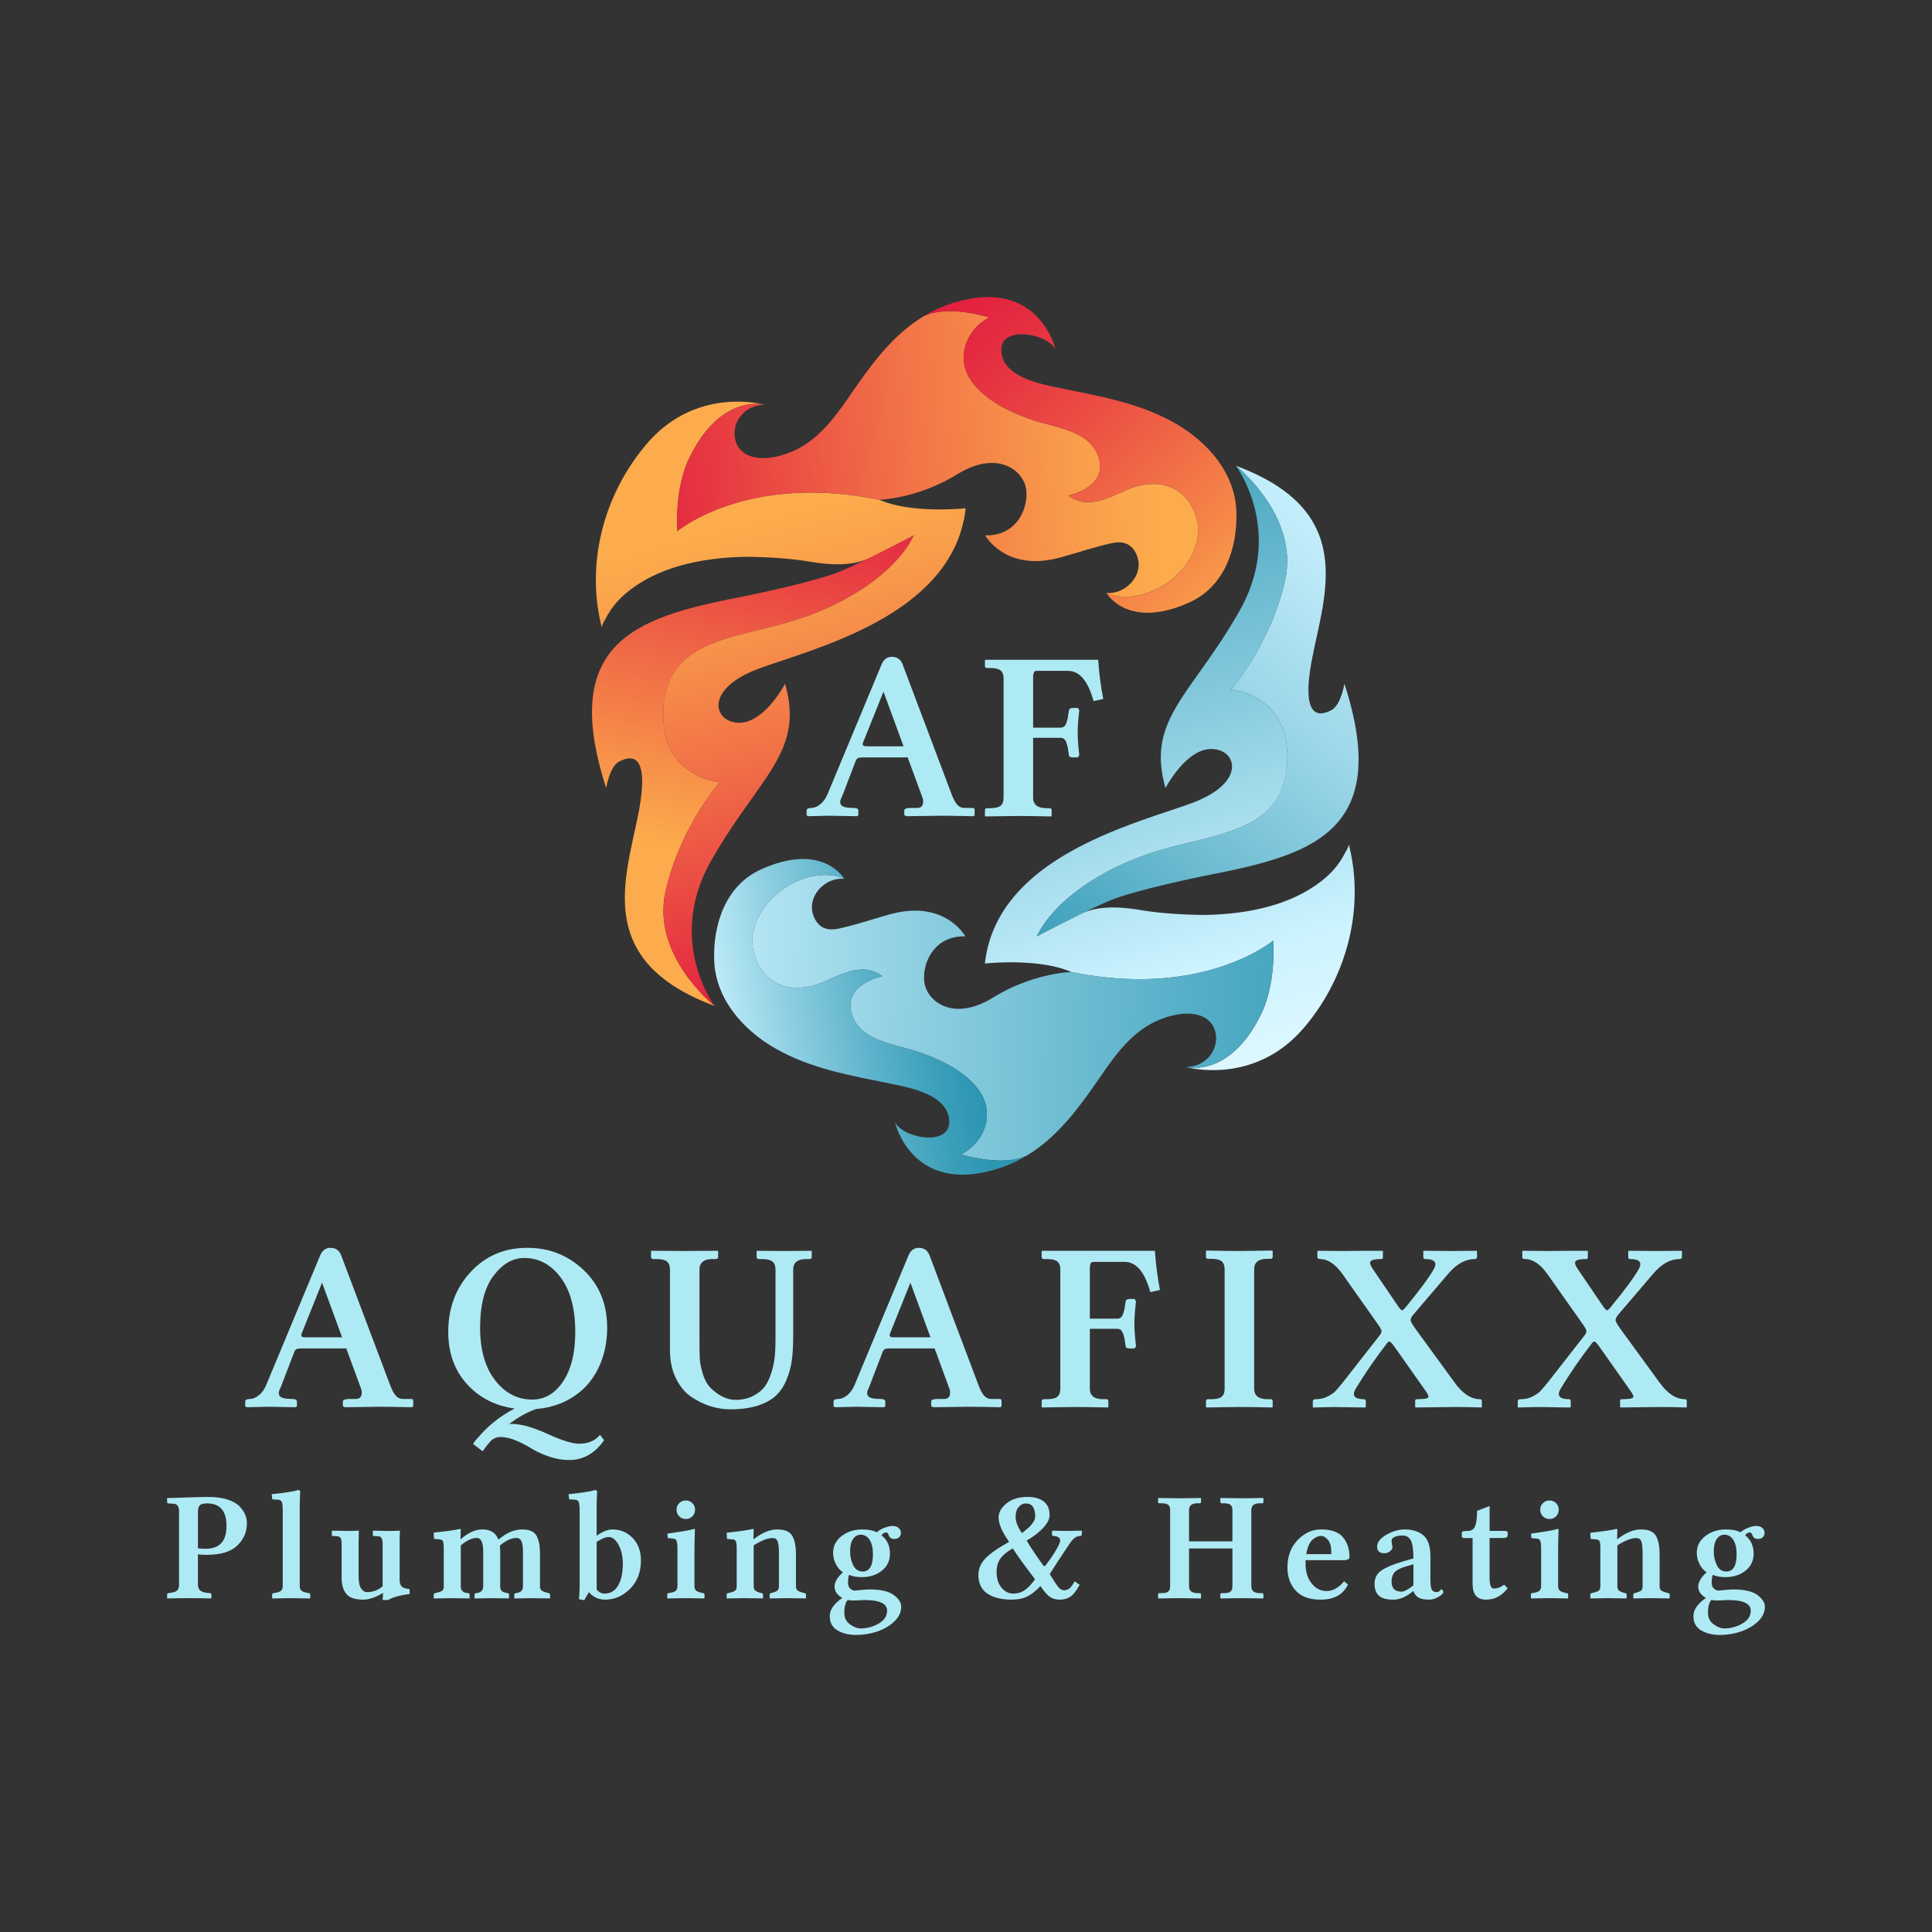 <?xml version="1.0" encoding="UTF-8"?>
<svg data-bbox="172.99 307.515 1654.01 1384.985" viewBox="0 0 2000 2000" xmlns="http://www.w3.org/2000/svg" data-type="ugc">
    <rect x="0" y="0" width="2000" height="2000" fill="#333333" stroke="none"/>
    <g>
        <linearGradient y2="486.151" x2="814.388" y1="884.181" x1="722.949" gradientUnits="userSpaceOnUse" id="55a824e7-bf39-471e-9232-d0d0c451c812">
            <stop offset="0" stop-color="#fcac4c"/>
            <stop offset="1" stop-color="#e21e3f"/>
        </linearGradient>
        <path d="M946.05 554.12c-15.72 33.44-61.37 68.55-122.8 87.86-61.45 19.31-132.55 19.31-136.5 91.43s58.38 76.23 58.38 76.23-41.26 46.52-56.18 113.23c-14.71 65.78 49.09 117.05 50.88 118.47l.02.02c-125.51-46.51-92.15-131.65-78.98-199.24 13.17-67.59-10.53-58.81-20.19-53.55-9.66 5.27-13.17 27.21-13.17 27.21-50.91-157.12 38.62-178.19 146.59-199.26 0 0 70.15-14.33 96.08-25.16 7.41-3.1 17.06-7.61 26.97-12.43 23.42-11.39 48.35-24.52 48.9-24.81z" fill="url(#55a824e7-bf39-471e-9232-d0d0c451c812)"/>
        <linearGradient y2="1007.547" x2="912.493" y1="540.937" x1="791.47" gradientUnits="userSpaceOnUse" id="26c1f197-0218-47ee-b1f6-9254a0a1732a">
            <stop offset="0" stop-color="#fcac4c"/>
            <stop offset=".156" stop-color="#f99c4b"/>
            <stop offset=".459" stop-color="#f27447"/>
            <stop offset=".875" stop-color="#e63341"/>
            <stop offset="1" stop-color="#e21e3f"/>
        </linearGradient>
        <path d="M765.33 748.2c26.35.01 47.38-40.39 47.38-40.39 20.19 71.1-26.22 95.07-76.37 182.92-46.78 81.95 2.19 148.86 3.48 150.6-1.79-1.41-65.59-52.68-50.88-118.47 14.92-66.71 56.18-113.23 56.18-113.23s-62.34-4.11-58.38-76.23 75.06-72.12 136.5-91.43c61.44-19.31 107.08-54.41 122.8-87.86-.55.29-25.48 13.42-48.91 24.82-13.92 5.66-31.45 7.06-58.97 2.48-31.6-5.27-67.39-4.99-67.39-4.99-41.47.93-86.2 9.09-119.41 35-6.4 5-12.11 10.54-16.98 17.06a80.33 80.33 0 0 0-6.67 10.54c-1.11 2.12-5.24 8.51-4.63 10.89-16.48-63.81.54-132.66 41.13-183.96 1.76-2.22 3.56-4.41 5.4-6.56C718.94 401.7 785 417.27 791.16 418.9c-4.82-1.07-46.23-8.26-76.78 53.66 0 0-15.8 27.21-13.17 77.25 0 0 71.98-60.57 208.91-32.48 34.23 14.92 89.53 8.78 89.53 8.78-12.29 112.36-160.64 145.71-215.94 166.78-55.26 21.06-44.73 55.3-18.38 55.31z" fill="url(#26c1f197-0218-47ee-b1f6-9254a0a1732a)"/>
        <linearGradient y2="501.363" x2="650.474" y1="461.022" x1="1193.732" gradientUnits="userSpaceOnUse" id="e134c954-5fcd-497e-a08d-e5507685c3ce">
            <stop offset="0" stop-color="#fcac4c"/>
            <stop offset=".156" stop-color="#f99c4b"/>
            <stop offset=".459" stop-color="#f27447"/>
            <stop offset=".875" stop-color="#e63341"/>
            <stop offset="1" stop-color="#e21e3f"/>
        </linearGradient>
        <path d="M1145.69 614.35c-.19-.3-.29-.47-.29-.47 21.81 1.5 41.56-21.6 29.83-42.41-1.81-3.21-4.33-6.08-7.56-7.85-5.01-2.74-11.13-2.56-16.71-1.35-17.86 3.84-35.35 9.88-52.95 14.75-57.06 15.8-78.12-22.82-78.12-22.82 34.23.88 45.65-30.72 42.13-49.16-3.51-18.43-29.84-39.5-71.1-14.04-41.26 25.46-80.76 26.33-80.76 26.33-136.94-28.09-208.91 32.48-208.91 32.48-2.63-50.03 13.17-77.25 13.17-77.25 30.55-61.92 71.96-54.73 76.78-53.66.11.03.2.04.27.06.04.02.08.03.11.03l.09.03c-22.82 0-35.99 21.07-29.84 38.62 5.74 16.4 24.71 18.34 39.5 15.49 36.18-6.97 56.6-32.06 76.39-60.72 20.49-29.67 41.38-60.03 71.63-80.65 2.31-1.58 4.68-3.1 7.1-4.56 25.32-12.22 67.84 1.4 67.84 1.4-23.68 11.86-34.82 40.97-20.02 63.84 13.94 21.54 41.48 34.45 64.71 42.29 23.77 8.02 60.39 11.04 68.55 39.58 8.78 30.72-31.6 38.62-31.6 38.62 20.55 15.46 42.62 1.38 62.83-6.78 23.45-9.46 49.67-7.19 64.01 16.53 30.5 50.51-37.94 110.13-87.08 91.67z" fill="url(#e134c954-5fcd-497e-a08d-e5507685c3ce)"/>
        <linearGradient y2="304.034" x2="980.042" y1="645.183" x1="1295.673" gradientUnits="userSpaceOnUse" id="5c863166-6983-43d3-8714-64c83edc1503">
            <stop offset="0" stop-color="#fcac4c"/>
            <stop offset=".233" stop-color="#f58448"/>
            <stop offset=".59" stop-color="#eb4d43"/>
            <stop offset=".856" stop-color="#e42b40"/>
            <stop offset="1" stop-color="#e21e3f"/>
        </linearGradient>
        <path d="M1231.42 623.54c-59.85 27.05-82.94-4.85-85.73-9.18 49.15 18.45 117.58-41.17 87.05-91.67-14.33-23.72-40.56-25.99-64.01-16.53-20.22 8.15-42.28 22.23-62.83 6.78 0 0 40.38-7.9 31.6-38.62-8.15-28.54-44.78-31.56-68.55-39.58-23.24-7.84-50.77-20.75-64.71-42.29-14.8-22.88-3.66-51.98 20.02-63.84 0 0-42.52-13.62-67.84-1.4 9.88-5.94 20.72-10.88 32.73-14.4 86.9-25.46 103.62 49.16 103.62 49.16-7.85-16.68-56.22-25.46-56.22 0 0 28 39.85 35.5 60.52 39.72 41.33 8.44 82.91 15.38 120.13 36.87 33.31 19.24 61.46 51.36 62.72 91.12 1.18 37.38-12 77.36-48.5 93.86z" fill="url(#5c863166-6983-43d3-8714-64c83edc1503)"/>
        <path d="M903.13 576.14a61.828 61.828 0 0 1-5.99 2.79" fill="none"/>
        <path fill="none" d="m946.06 554.11-.01.01"/>
        <path d="M956.42 327.2c-2.56 1.24-4.95 2.75-7.1 4.56" fill="none"/>
        <path d="M1145.69 614.35c-.14-.04-.27-.1-.41-.15" fill="none"/>
        <linearGradient y2="1022.131" x2="1043.144" y1="532.661" x1="1441.174" gradientUnits="userSpaceOnUse" id="aaeb40a4-a917-4f35-aa63-b43b1c62d59a">
            <stop offset="0" stop-color="#ccf3ff"/>
            <stop offset=".132" stop-color="#bfebf9"/>
            <stop offset=".378" stop-color="#9bd6e8"/>
            <stop offset=".709" stop-color="#62b5cc"/>
            <stop offset="1" stop-color="#2b95b2"/>
        </linearGradient>
        <path d="M1073.18 969.42c15.72-33.44 61.37-68.55 122.8-87.86 61.45-19.31 132.55-19.31 136.5-91.43 3.96-72.12-58.38-76.23-58.38-76.23s41.26-46.52 56.18-113.23c14.71-65.78-49.09-117.05-50.88-118.47l-.02-.02c125.51 46.51 92.15 131.65 78.98 199.24-13.17 67.59 10.53 58.81 20.19 53.55s13.17-27.21 13.17-27.21c50.91 157.12-38.62 178.19-146.59 199.26 0 0-70.15 14.33-96.08 25.16-7.41 3.1-17.06 7.61-26.97 12.43-23.42 11.39-48.35 24.52-48.9 24.81z" fill="url(#aaeb40a4-a917-4f35-aa63-b43b1c62d59a)"/>
        <linearGradient y2="427.128" x2="1065.28" y1="1168.057" x1="1296.568" gradientUnits="userSpaceOnUse" id="08cfb0df-64d1-406e-8c40-99b088eab13f">
            <stop offset=".014" stop-color="#e6faff"/>
            <stop offset=".224" stop-color="#ccf3ff"/>
            <stop offset="1" stop-color="#2b95b2"/>
        </linearGradient>
        <path d="M1253.9 775.35c-26.35-.01-47.38 40.39-47.38 40.39-20.19-71.1 26.22-95.07 76.37-182.92 46.78-81.95-2.19-148.86-3.48-150.6 1.79 1.41 65.59 52.68 50.88 118.47-14.92 66.71-56.18 113.23-56.18 113.23s62.34 4.11 58.38 76.23c-3.96 72.12-75.06 72.12-136.5 91.43-61.44 19.31-107.08 54.41-122.8 87.86.55-.29 25.48-13.42 48.91-24.82 13.92-5.66 31.45-7.06 58.97-2.48 31.6 5.27 67.39 4.99 67.39 4.99 41.47-.93 86.2-9.09 119.41-35 6.4-5 12.11-10.54 16.98-17.06a80.33 80.33 0 0 0 6.67-10.54c1.11-2.12 5.24-8.51 4.63-10.89 16.48 63.81-.54 132.66-41.13 183.96-1.76 2.22-3.56 4.41-5.4 6.56-49.33 57.69-115.39 42.12-121.55 40.49 4.82 1.07 46.23 8.26 76.78-53.66 0 0 15.8-27.21 13.17-77.25 0 0-71.98 60.57-208.91 32.48-34.23-14.92-89.53-8.78-89.53-8.78 12.29-112.36 160.64-145.71 215.94-166.78 55.26-21.07 44.73-55.31 18.38-55.31z" fill="url(#08cfb0df-64d1-406e-8c40-99b088eab13f)"/>
        <linearGradient y2="1071.792" x2="1526.196" y1="1044.898" x1="666.933" gradientUnits="userSpaceOnUse" id="6f059c14-2624-4124-887d-634a0cbeac0e">
            <stop offset="0" stop-color="#ccf3ff"/>
            <stop offset=".307" stop-color="#91d1e3"/>
            <stop offset=".629" stop-color="#5ab1c9"/>
            <stop offset=".87" stop-color="#389db8"/>
            <stop offset="1" stop-color="#2b95b2"/>
        </linearGradient>
        <path d="M873.54 909.19c.19.3.29.47.29.47-21.81-1.5-41.56 21.6-29.83 42.41 1.81 3.21 4.33 6.08 7.56 7.85 5.01 2.74 11.13 2.56 16.71 1.35 17.86-3.84 35.35-9.88 52.95-14.75 57.06-15.8 78.12 22.82 78.12 22.82-34.23-.88-45.65 30.72-42.13 49.16s29.84 39.5 71.1 14.04c41.26-25.46 80.76-26.33 80.76-26.33 136.94 28.09 208.91-32.48 208.91-32.48 2.63 50.03-13.17 77.25-13.17 77.25-30.55 61.92-71.96 54.73-76.78 53.66-.11-.03-.2-.04-.27-.06a.26.26 0 0 0-.11-.03l-.09-.03c22.82 0 35.99-21.07 29.84-38.62-5.74-16.4-24.71-18.34-39.5-15.49-36.18 6.97-56.6 32.06-76.39 60.72-20.49 29.67-41.38 60.03-71.63 80.65-2.31 1.58-4.68 3.1-7.1 4.56-25.32 12.22-67.84-1.4-67.84-1.4 23.68-11.86 34.82-40.97 20.02-63.84-13.94-21.54-41.48-34.45-64.71-42.29-23.77-8.02-60.39-11.04-68.55-39.58-8.78-30.72 31.6-38.62 31.6-38.62-20.55-15.46-42.62-1.38-62.83 6.78-23.45 9.46-49.67 7.19-64.01-16.53-30.5-50.51 37.93-110.13 87.08-91.67z" fill="url(#6f059c14-2624-4124-887d-634a0cbeac0e)"/>
        <linearGradient y2="1038.404" x2="1001.869" y1="1082.779" x1="730.24" gradientUnits="userSpaceOnUse" id="574c120e-53cc-4a26-87c2-f7ef8f5a2d89">
            <stop offset="0" stop-color="#ccf3ff"/>
            <stop offset=".307" stop-color="#91d1e3"/>
            <stop offset=".629" stop-color="#5ab1c9"/>
            <stop offset=".87" stop-color="#389db8"/>
            <stop offset="1" stop-color="#2b95b2"/>
        </linearGradient>
        <path d="M787.81 900c59.85-27.05 82.94 4.85 85.73 9.18-49.15-18.45-117.58 41.17-87.05 91.67 14.33 23.72 40.56 25.99 64.01 16.53 20.22-8.15 42.28-22.23 62.83-6.78 0 0-40.38 7.9-31.6 38.62 8.15 28.54 44.78 31.56 68.55 39.58 23.24 7.84 50.77 20.75 64.71 42.29 14.8 22.88 3.66 51.98-20.02 63.84 0 0 42.52 13.62 67.84 1.4-9.88 5.94-20.72 10.88-32.73 14.4-86.9 25.46-103.62-49.16-103.62-49.16 7.85 16.68 56.22 25.46 56.22 0 0-28.01-39.85-35.5-60.52-39.72-41.33-8.44-82.91-15.38-120.13-36.87-33.31-19.24-61.46-51.36-62.72-91.12-1.18-37.38 11.99-77.36 48.5-93.86z" fill="url(#574c120e-53cc-4a26-87c2-f7ef8f5a2d89)"/>
        <path d="M1116.1 947.4c1.93-1.02 3.92-1.96 5.99-2.79" fill="none"/>
        <path fill="none" d="m1073.17 969.43.01-.01"/>
        <path d="M1062.81 1196.34c2.56-1.24 4.95-2.75 7.1-4.56" fill="none"/>
        <path d="M873.54 909.19c.14.04.27.1.41.15" fill="none"/>
        <path d="M868.45 903.94c.14.04.27.1.41.15" fill="none"/>
        <path d="M290.38 1436.65c-2.04 3.68-2.3 6.53-.79 8.53 1.51 2.01 5.68 3.01 12.53 3.01 3.5 0 5.26.86 5.26 2.57v5.01l-1.22.98c-15.32-.32-24.98-.49-28.97-.49l-21.39.49-1.96-.73v-5.26c0-1.63 1.67-2.48 5.01-2.57 2.85 0 5.87-1.25 9.04-3.75 3.18-2.5 5.74-6.08 7.7-10.74l55.86-134.13c2.2-5.13 5.7-7.74 10.51-7.82 5.54 0 9.29 2.61 11.24 7.82l50.6 134.13c1.87 4.99 3.81 8.66 5.81 10.99 2 2.33 4.46 3.5 7.39 3.5h7.09c1.87 0 2.95.14 3.24.43.28.29.43 1 .43 2.14v5.01l-1.22.98c-16.05-.32-27.22-.49-33.49-.49l-36.06.49-2.08-1.22v-4.77c0-1.63 2.2-2.48 6.6-2.57h6.72c4.16 0 6.23-2.17 6.23-6.51 0-1.88-.16-3.07-.49-3.56l-15.52-42.24h-46.08c-2.69 0-4.48.23-5.38.68-.9.45-1.67 1.41-2.32 2.89l-14.29 37.2zm26.27-52.26h37.52l-20.78-56.59-21.51 53.66c0 1.14.24 1.92.73 2.32.5.41 1.84.61 4.04.61z" fill="#aeeaf4"/>
        <path d="M494.16 1489.02c10.59-12.79 23.47-23.09 38.63-30.9-20.19-2.77-36.69-11.25-49.52-25.45-12.83-14.2-19.24-32.16-19.24-53.89 0-24.73 7.74-45.41 23.21-62.06 15.48-16.65 34.97-24.97 58.49-24.97 22.88 0 42.4 7.69 58.56 23.08 16.16 15.38 24.24 35.2 24.24 59.44 0 11.64-1.71 22.44-5.13 32.4-3.42 9.97-8.29 18.61-14.6 25.94-6.31 7.32-14.07 13.26-23.27 17.82-9.2 4.56-19.38 7.28-30.53 8.18-9.03 3.17-18.35 8.34-27.95 15.5.73-.08 1.55-.12 2.44-.12 9.68 0 22.03 3.42 37.05 10.27 15.01 6.84 25.94 10.27 32.78 10.27 9.53 0 16.78-3.06 21.76-9.17l4.28 5.5c-9.53 13.69-21.55 20.53-36.05 20.53-7.33 0-14.53-1.26-21.61-3.79-7.08-2.53-12.96-5.26-17.64-8.19-4.68-2.93-9.93-5.64-15.75-8.13-5.82-2.49-11.33-3.73-16.54-3.73-2.85 0-5.9 1.14-9.16 3.42-3.26 3.67-6.27 7.46-9.03 11.37l-9.83-7.58c.57-.98 1.22-1.96 1.96-2.93.73-.98 1.55-1.92 2.45-2.81zm48.63-186.76c-11.96 0-22.58 6.12-31.86 18.37-9.28 12.25-13.92 30.21-13.92 53.88 0 22.86 5.17 40.97 15.5 54.31 10.34 13.35 23.15 20.02 38.45 20.02 13.02 0 23.7-6.31 32.04-18.92 8.34-12.61 12.51-29.58 12.51-50.89 0-24.33-5.05-43.21-15.14-56.63-10.07-13.43-22.6-20.14-37.58-20.14z" fill="#aeeaf4"/>
        <path d="M802.78 1314.37c0-4-1.08-6.83-3.24-8.5s-5.68-2.51-10.57-2.51h-3.42c-1.47 0-2.24-.71-2.32-2.14v-6.16l.46-.25c12.23.17 21.6.25 28.13.25l28-.25.49.25v6.16c0 1.34-.65 2.06-1.96 2.14h-3.54c-9.21 0-13.77 3.67-13.69 11.01v68.62c0 9.66-.47 18.02-1.41 25.07-.94 7.06-2.84 13.96-5.69 20.69-2.85 6.74-6.61 12.21-11.26 16.43-4.65 4.22-10.91 7.57-18.78 10.04-7.87 2.47-17.23 3.71-28.08 3.71-6.66 0-13.36-1.04-20.11-3.1-6.74-2.07-13.4-5.29-19.98-9.67s-11.94-10.8-16.08-19.27c-4.14-8.47-6.21-18.26-6.21-29.36v-83.18c0-4-1.05-6.83-3.16-8.5-2.1-1.67-5.63-2.51-10.58-2.51h-3.47c-1.49 0-2.27-.71-2.35-2.14v-6.16l.49-.25c16.22.17 27.67.25 34.36.25l33.75-.25.83.25v6.16c0 1.34-.7 2.06-2.1 2.14h-3.47c-9.16 0-13.74 3.67-13.74 11.01v74.86c0 7.5.12 13.39.37 17.68.24 4.28 1.29 9.42 3.12 15.41 1.84 5.99 4.51 10.83 8.02 14.5 8.49 8.15 17.02 12.27 25.58 12.35 7.02 0 13.16-1.34 18.42-4.04 5.26-2.69 9.32-5.99 12.18-9.91 2.86-3.91 5.16-8.81 6.92-14.68 1.75-5.87 2.88-11.36 3.37-16.45.49-5.1.74-10.7.74-16.82v-72.88z" fill="#aeeaf4"/>
        <path d="M899.43 1436.65c-2.04 3.68-2.3 6.53-.79 8.53 1.51 2.01 5.68 3.01 12.53 3.01 3.5 0 5.26.86 5.26 2.57v5.01l-1.22.98c-15.32-.32-24.98-.49-28.97-.49l-21.39.49-1.96-.73v-5.26c0-1.63 1.67-2.48 5.01-2.57 2.85 0 5.87-1.25 9.04-3.75 3.18-2.5 5.74-6.08 7.7-10.74l55.86-134.13c2.2-5.13 5.7-7.74 10.51-7.82 5.54 0 9.29 2.61 11.24 7.82l50.6 134.13c1.87 4.99 3.81 8.66 5.81 10.99 2 2.33 4.46 3.5 7.39 3.5h7.09c1.87 0 2.95.14 3.24.43.28.29.43 1 .43 2.14v5.01l-1.22.98c-16.05-.32-27.22-.49-33.49-.49l-36.06.49-2.08-1.22v-4.77c0-1.63 2.2-2.48 6.6-2.57h6.72c4.16 0 6.23-2.17 6.23-6.51 0-1.88-.16-3.07-.49-3.56l-15.52-42.24h-46.08c-2.69 0-4.48.23-5.38.68-.9.45-1.67 1.41-2.32 2.89l-14.29 37.2zm26.28-52.26h37.52l-20.78-56.59-21.51 53.66c0 1.14.24 1.92.73 2.32.49.41 1.84.61 4.04.61z" fill="#aeeaf4"/>
        <path d="M1128.19 1437.44c0 7.33 4.56 11 13.69 11h3.54c1.3 0 1.96.77 1.96 2.32v5.74l-.49.49c-16.7-.33-28.03-.49-33.98-.49l-34.1.49-.49-.49v-5.74c0-1.47.69-2.24 2.08-2.32h3.42c4.97 0 8.51-.81 10.63-2.44 2.12-1.63 3.18-4.47 3.18-8.54v-123.12c0-3.98-1.04-6.81-3.12-8.48-2.08-1.67-5.64-2.5-10.69-2.5h-3.42c-1.3 0-2-.71-2.08-2.14v-5.91l.73-.5h116.48c.98 14.18 2.73 27.7 5.26 40.58l-10.02 2.2c-5.7-20.86-14.54-31.29-26.52-31.29h-32.63c-2.36 0-3.5 2.44-3.42 7.33v51.46h28.23c1.47 0 2.71-.37 3.73-1.1 1.02-.73 1.87-2.14 2.57-4.22.69-2.08 1.16-3.83 1.41-5.26.24-1.42.61-3.81 1.1-7.15 0-.65.37-1.26 1.1-1.83.73-.57 1.71-.86 2.93-.86h5.26l1.47 2.44c-1.14 9.37-1.71 17.11-1.71 23.22 0 5.7.57 13.49 1.71 23.34l-1.47 2.2h-5.26c-2.69 0-4.03-.81-4.03-2.44-.49-3.34-.86-5.76-1.1-7.27-.24-1.51-.71-3.26-1.41-5.26-.69-2-1.53-3.38-2.51-4.16-.98-.77-2.24-1.16-3.79-1.16h-28.23v61.86z" fill="#aeeaf4"/>
        <path d="M871.56 824.83c-2.04 3.68-2.3 6.53-.79 8.53 1.51 2.01 5.68 3.01 12.53 3.01 3.5 0 5.26.86 5.26 2.57v5.01l-1.22.98c-15.32-.32-24.98-.49-28.97-.49l-21.39.49-1.96-.73v-5.26c0-1.63 1.67-2.49 5.01-2.57 2.85 0 5.87-1.25 9.04-3.75 3.18-2.5 5.74-6.08 7.7-10.74l55.86-134.13c2.2-5.13 5.7-7.74 10.51-7.82 5.54 0 9.29 2.61 11.24 7.82l50.6 134.13c1.87 4.99 3.81 8.66 5.81 10.99 2 2.33 4.46 3.5 7.39 3.5h7.09c1.87 0 2.95.14 3.24.43.28.29.43 1 .43 2.14v5.01l-1.22.98c-16.05-.32-27.22-.49-33.49-.49l-36.06.49-2.08-1.22v-4.77c0-1.63 2.2-2.49 6.6-2.57h6.72c4.16 0 6.23-2.17 6.23-6.51 0-1.88-.16-3.07-.49-3.56l-15.52-42.24h-46.08c-2.69 0-4.48.23-5.38.68-.9.45-1.67 1.41-2.32 2.89l-14.29 37.2zm26.28-52.26h37.52l-20.78-56.59-21.51 53.66c0 1.14.24 1.92.73 2.32.5.41 1.84.61 4.04.61z" fill="#aeeaf4"/>
        <path d="M1069.47 825.62c0 7.33 4.56 11 13.69 11h3.54c1.3 0 1.96.77 1.96 2.32v5.74l-.49.49c-16.7-.33-28.03-.49-33.98-.49l-34.1.49-.49-.49v-5.74c0-1.47.69-2.24 2.08-2.32h3.42c4.97 0 8.51-.81 10.63-2.44 2.12-1.63 3.18-4.47 3.18-8.54V702.52c0-3.98-1.04-6.81-3.12-8.48-2.08-1.67-5.64-2.5-10.69-2.5h-3.42c-1.3 0-2-.71-2.08-2.14v-5.91l.73-.5h116.48c.98 14.18 2.73 27.7 5.26 40.58l-10.02 2.2c-5.7-20.86-14.54-31.29-26.52-31.29h-32.63c-2.36 0-3.5 2.44-3.42 7.33v51.46h28.23c1.47 0 2.71-.37 3.73-1.1 1.02-.73 1.87-2.14 2.57-4.22.69-2.08 1.16-3.83 1.41-5.26.24-1.42.61-3.81 1.1-7.15 0-.65.37-1.26 1.1-1.83.73-.57 1.71-.86 2.93-.86h5.26l1.47 2.44c-1.14 9.37-1.71 17.11-1.71 23.22 0 5.7.57 13.49 1.71 23.34l-1.47 2.2h-5.26c-2.69 0-4.03-.81-4.03-2.44-.49-3.34-.86-5.76-1.1-7.27-.24-1.51-.71-3.26-1.41-5.26-.69-2-1.53-3.38-2.51-4.16-.98-.77-2.24-1.16-3.79-1.16h-28.23v61.86z" fill="#aeeaf4"/>
        <path d="M1298.29 1437.44c0 7.33 4.56 11 13.69 11h3.54c1.3 0 1.96.77 1.96 2.32v5.74l-.49.49c-16.7-.33-28.03-.49-33.98-.49l-34.1.49-.49-.49v-5.74c0-1.47.65-2.24 1.96-2.32h3.54c4.97 0 8.51-.81 10.63-2.44 2.12-1.63 3.18-4.48 3.18-8.56v-123.32c0-3.99-1.04-6.82-3.12-8.49s-5.64-2.51-10.69-2.51h-3.54c-1.3 0-1.96-.69-1.96-2.08v-5.99l.49-.49c16.21.33 27.58.49 34.1.49l33.98-.49.49.49v5.99c0 1.3-.65 2-1.96 2.08h-3.54c-9.21 0-13.77 3.67-13.69 11v123.32z" fill="#aeeaf4"/>
        <path d="M1363.77 1301.47v-6.42l1.22-.25c2.52 0 7.21.04 14.06.13 6.84.08 10.59.13 11.24.13.16 0 3.1-.04 8.8-.13 5.7-.08 11.79-.13 18.27-.13h13.26c.49.17.81.25.98.25v6.42c0 1.17-.41 1.8-1.22 1.89-6.36 0-10.17.73-11.43 2.2-1.26 1.46-.55 4.15 2.14 8.05l26.77 39.41c1.63 2.2 2.79 3.34 3.48 3.42.69.08 1.89-.89 3.61-2.93 14.99-18.3 24.81-31.6 29.45-39.9 3.67-6.83.61-10.25-9.17-10.25-1.14 0-1.75-.63-1.83-1.89v-6.42l.49-.25c2.04 0 7.4.04 16.07.13 8.68.08 13.34.13 13.99.13.16 0 3.83-.04 11-.13 7.17-.08 11.69-.13 13.57-.13l.49.25v6.42c0 1.17-.77 1.8-2.32 1.89-9.7 0-18.86 5.08-27.5 15.25l-36.06 42.22c-2.2 2.69-3.12 4.84-2.75 6.47.37 1.63 2.71 5.37 7.03 11.23l38.25 52.47c8.31 11.63 17.15 17.45 26.52 17.45 1.14 0 1.75.69 1.83 2.08v5.99l-.24.49c-9.37-.33-18.21-.49-26.52-.49l-41.56.49-.73-.49v-6.23c0-1.14.49-1.75 1.47-1.83 7.33 0 11.37-.61 12.1-1.83.73-1.22-.57-4.03-3.91-8.42l-30.43-43.19c-2.69-3.82-4.54-5.9-5.56-6.22-1.02-.32-2.34.77-3.97 3.29-10.84 13.99-21.19 29.04-31.04 45.15-4.48 7.48-1.59 11.23 8.68 11.23.98 0 1.51.69 1.59 2.08v5.99l-.73.49c-19.56-.33-30.52-.49-32.88-.49l-21.02.49-.24-.49v-6.23c0-1.14.94-1.75 2.81-1.83 4.64 0 8.84-.95 12.59-2.87 3.75-1.91 6.5-3.82 8.25-5.73 1.75-1.91 4.38-5.02 7.88-9.34l36.54-46.73c2.2-2.52 3.22-4.49 3.06-5.92-.16-1.42-1.51-3.88-4.03-7.38l-36.06-51.13c-7.5-10.66-15.32-15.98-23.47-15.98-1.88-.12-2.82-.75-2.82-1.93z" fill="#aeeaf4"/>
        <path d="M1575.91 1301.47v-6.42l1.22-.25c2.52 0 7.21.04 14.06.13 6.84.08 10.59.13 11.24.13.16 0 3.1-.04 8.8-.13 5.7-.08 11.79-.13 18.27-.13h13.26c.49.17.81.25.98.25v6.42c0 1.17-.41 1.8-1.22 1.89-6.36 0-10.17.73-11.43 2.2-1.26 1.46-.55 4.15 2.14 8.05l26.77 39.41c1.63 2.2 2.79 3.34 3.48 3.42.69.08 1.89-.89 3.61-2.93 14.99-18.3 24.81-31.6 29.45-39.9 3.67-6.83.61-10.25-9.17-10.25-1.14 0-1.75-.63-1.83-1.89v-6.42l.49-.25c2.04 0 7.4.04 16.07.13 8.68.08 13.34.13 13.99.13.16 0 3.83-.04 11-.13 7.17-.08 11.69-.13 13.57-.13l.49.25v6.42c0 1.17-.77 1.8-2.32 1.89-9.7 0-18.86 5.08-27.5 15.25l-36.06 42.22c-2.2 2.69-3.12 4.84-2.75 6.47.37 1.63 2.71 5.37 7.03 11.23l38.25 52.47c8.31 11.63 17.15 17.45 26.52 17.45 1.14 0 1.75.69 1.83 2.08v5.99l-.24.49c-9.37-.33-18.21-.49-26.52-.49l-41.56.49-.73-.49v-6.23c0-1.14.49-1.75 1.47-1.83 7.33 0 11.37-.61 12.1-1.83.73-1.22-.57-4.03-3.91-8.42l-30.43-43.19c-2.69-3.82-4.54-5.9-5.56-6.22-1.02-.32-2.34.77-3.97 3.29-10.84 13.99-21.19 29.04-31.04 45.15-4.48 7.48-1.59 11.23 8.68 11.23.98 0 1.51.69 1.59 2.08v5.99l-.73.49c-19.56-.33-30.52-.49-32.88-.49l-21.02.49-.24-.49v-6.23c0-1.14.94-1.75 2.81-1.83 4.64 0 8.84-.95 12.59-2.87 3.75-1.91 6.5-3.82 8.25-5.73 1.75-1.91 4.38-5.02 7.88-9.34l36.54-46.73c2.2-2.52 3.22-4.49 3.06-5.92-.16-1.42-1.51-3.88-4.03-7.38l-36.06-51.13c-7.5-10.66-15.32-15.98-23.47-15.98-1.88-.12-2.82-.75-2.82-1.93z" fill="#aeeaf4"/>
        <path d="M185.36 1640.16v-75.37c0-5.21-1.83-7.91-5.48-8.12l-5.09-.31c-1.2 0-1.8-.46-1.8-1.37v-3.94l.31-.32c2.87 0 9.52-.18 19.95-.55 10.43-.36 17.94-.55 22.53-.55 7.7 0 14.32.9 19.87 2.71 5.55 1.81 9.69 4.19 12.43 7.14 2.73 2.96 4.67 5.85 5.81 8.67 1.14 2.83 1.71 5.76 1.71 8.79 0 8.91-3.32 16.57-9.95 22.99-6.63 6.42-17.3 9.63-31.99 9.63-3.65 0-6.57-.18-8.76-.55v31.1c0 2.88.77 4.99 2.31 6.32 1.54 1.34 3.95 2.16 7.24 2.47l3.05.31c.83.1 1.28.6 1.33 1.49v3.68l-.31.31c-7.93-.21-15.73-.31-23.39-.31-6.62 0-13.9.1-21.83.31l-.31-.31v-3.68c0-.83.42-1.33 1.25-1.49l2.27-.31c3.29-.42 5.58-1.24 6.89-2.46 1.31-1.22 1.96-3.31 1.96-6.28zm19.56-75.08v37.74c2.24.31 4.9.47 7.98.47 14.4 0 21.59-7.88 21.59-23.63 0-15.54-6.68-23.32-20.03-23.32-3.96 0-6.55.69-7.75 2.07-1.19 1.38-1.79 3.61-1.79 6.67z" fill="#aeeaf4"/>
        <path d="M292.69 1564.24c0-4.9-.35-8.08-1.06-9.54-.7-1.46-1.97-2.19-3.79-2.19l-5.09-.31c-.63 0-.97-.26-1.02-.79l-.47-4.68c3.96-.31 8.98-.9 15.06-1.76s10.03-1.68 11.85-2.46c1.72 0 2.58.55 2.58 1.64-.31 4.28-.47 9.89-.47 16.82v81.06c0 2.14.61 3.69 1.84 4.66 1.23.97 3.22 1.71 5.99 2.23l1.8.31c.83.1 1.25.6 1.25 1.49v3.68l-.31.31c-8.97-.21-15.54-.31-19.72-.31l-19.09.31-.31-.31v-3.68c0-.83.44-1.33 1.33-1.49l1.88-.31c2.66-.42 4.62-1.13 5.87-2.15s1.88-2.59 1.88-4.73v-77.8z" fill="#aeeaf4"/>
        <path d="M413.72 1635.92c0 2.76.72 4.9 2.15 6.42 1.43 1.51 4.13 2.37 8.1 2.58l.16 5.16c-9.91 1.27-17.42 3.36-22.53 6.26h-5.48l.47-7.43c-7.56 4.69-14.45 7.04-20.66 7.04-8.45 0-14.28-2.02-17.49-6.06-3.21-4.04-4.81-9.38-4.81-16v-35.91c0-2.55-.31-4.45-.94-5.67-.63-1.23-1.85-1.89-3.68-1.99l-5.01-.31-.47-.31v-4.85l.78-.31c8.45.21 14.4.31 17.84.31l9.31-.31c-.11 4.81-.18 9.21-.23 13.18v34.04c0 6.01.89 10.25 2.66 12.71 1.77 2.46 3.78 3.69 6.02 3.69 6.21 0 11.61-2.03 16.2-6.1v-44.05c0-5.11-1.49-7.67-4.46-7.67l-5.01-.31-.63-.31v-4.85l.63-.31c8.97.21 14.89.31 17.76.31l9.62-.31c-.21 4.49-.31 8.87-.31 13.15v38.21z" fill="#aeeaf4"/>
        <path d="M476.69 1593.36h.31c7.56-6.73 15.05-10.09 22.46-10.09 8.34 0 13.85 3.52 16.51 10.56 8.14-7.04 16.35-10.56 24.65-10.56 4.05 0 7.35.64 9.89 1.92 2.55 1.28 4.4 3.25 5.57 5.91s1.95 5.33 2.34 8.02c.39 2.69.58 6.12.58 10.29v32.78c0 2.03.59 3.48 1.77 4.34 1.18.86 3.22 1.66 6.11 2.39l1.26.31c.84.21 1.29.7 1.34 1.49v3.68l-.31.31c-8.66-.21-15.07-.31-19.25-.31l-17.14.31-.39-.31v-3.68c0-.83.42-1.33 1.26-1.49 5.16-.42 7.73-2.76 7.73-7.04v-36.38c0-9.18-2.14-13.77-6.42-13.77-5.43 0-11.24 2.64-17.45 7.9.21 2.76.31 5.84.31 9.23v33.02c0 2.56.69 4.29 2.07 5.2 1.38.91 3.33 1.53 5.83 1.84.83 0 1.25.5 1.25 1.49v3.68l-.31.31c-7.67-.21-13.61-.31-17.84-.31l-17.29.31-.31-.31v-3.68c0-.78.5-1.28 1.49-1.49 5.01-.42 7.51-2.76 7.51-7.04v-35.99c0-9.39-2.19-14.11-6.57-14.16-4.9 0-10.46 2.58-16.67 7.75v42.56c0 1.72.43 3.12 1.29 4.19.86 1.07 1.75 1.73 2.66 1.99.91.26 2.15.5 3.72.7.94.21 1.43.7 1.49 1.49v3.68l-.31.31c-7.67-.21-13.67-.31-18-.31l-18.54.31-.31-.31v-3.68c0-.73.42-1.22 1.25-1.49l1.41-.31c2.87-.63 4.88-1.34 6.02-2.15 1.15-.81 1.72-2.28 1.72-4.42v-39.36c0-3.76-.27-6.22-.82-7.39-.55-1.17-1.45-1.81-2.7-1.92l-6.57-.63-.31-6.49c13.04-1.36 22.01-2.61 26.92-3.76.73 0 1.1.16 1.1.47l-.31 10.09z" fill="#aeeaf4"/>
        <path d="M600.06 1564.24c0-4.9-.35-8.08-1.06-9.54-.7-1.46-1.97-2.19-3.79-2.19l-5.09-.31c-.63 0-.97-.26-1.02-.79l-.47-4.68c3.96-.31 8.98-.9 15.06-1.76s10.03-1.68 11.85-2.46c1.72 0 2.58.55 2.58 1.64-.31 4.25-.47 9.83-.47 16.73v28.86c6.21-4.31 11.66-6.47 16.35-6.47 8.25 0 15.22 2.95 20.93 8.86 5.71 5.9 8.56 13.64 8.56 23.21 0 12.18-3.77 21.99-11.31 29.44-7.54 7.45-16.13 11.17-25.78 11.17-6.62 0-12.23-2.59-16.82-7.76l-4.77 8.31-5.48-1.02c.42-3.44.65-7.77.7-12.98v-78.26zm17.6 81.35c2.35 2.68 5.01 4.05 7.98 4.11 6.21 0 10.94-2.78 14.2-8.33 3.26-5.56 4.89-12.99 4.89-22.31 0-7.9-1.47-14.53-4.42-19.9-2.95-5.37-6.38-8.06-10.29-8.06-3.08 0-7.2 1.69-12.36 5.06v49.43z" fill="#aeeaf4"/>
        <path d="M718.89 1602.87v39.15c0 2.14.61 3.69 1.84 4.66 1.22.97 3.12 1.71 5.67 2.23l1.64.31c.83.21 1.25.7 1.25 1.49v3.68l-.31.31c-8.66-.21-15.08-.31-19.25-.31l-18.7.31-.31-.31v-3.68c0-.83.36-1.33 1.1-1.49l1.96-.31c2.66-.42 4.58-1.14 5.75-2.16 1.17-1.02 1.76-2.6 1.76-4.75v-39.15c0-3.77-.3-6.34-.9-7.73-.6-1.39-1.47-2.13-2.62-2.24l-6.57-.71-.31-4.62c14.29-1.93 23.42-3.52 27.38-4.77.73 0 1.1.16 1.1.47-.05.88-.09 2.02-.12 3.42s-.09 3.85-.2 7.34c-.11 3.51-.16 6.46-.16 8.86zm-15.76-33.18c-1.85-1.85-2.78-4.12-2.78-6.81 0-2.69.93-4.95 2.78-6.81 1.85-1.85 4.12-2.78 6.81-2.78 2.69 0 4.96.93 6.81 2.78 1.85 1.85 2.78 4.12 2.78 6.81 0 2.69-.93 4.96-2.78 6.81-1.85 1.85-4.12 2.78-6.81 2.78-2.69 0-4.96-.93-6.81-2.78z" fill="#aeeaf4"/>
        <path d="M780.22 1593.36c8.76-6.73 16.82-10.09 24.18-10.09 7.93 0 13.17 2.19 15.73 6.57 2.55 4.38 3.83 10.77 3.83 19.17v33.17c0 2.03.59 3.48 1.76 4.34 1.17.86 3.19 1.66 6.06 2.39l1.33.31c.83.21 1.25.7 1.25 1.49v3.68l-.31.31c-8.56-.21-14.92-.31-19.09-.31l-17.92.31-.31-.31v-3.68c0-.73.42-1.22 1.25-1.49l.7-.16c2.76-.73 4.73-1.53 5.91-2.39 1.17-.86 1.76-2.36 1.76-4.5v-34.27c0-5.79-.43-9.86-1.29-12.21-.86-2.35-2.67-3.52-5.44-3.52-4.9 0-11.37 2.53-19.4 7.59v42.41c0 2.03.61 3.53 1.84 4.5 1.22.97 3.17 1.76 5.83 2.39l.63.16c.83.21 1.28.7 1.33 1.49v3.68l-.31.31c-8.14-.21-14.29-.31-18.47-.31l-18.54.31-.31-.31v-3.68c0-.73.42-1.22 1.25-1.49l1.41-.31c2.87-.63 4.88-1.37 6.02-2.23 1.15-.86 1.72-2.36 1.72-4.5v-39.2c0-3.76-.27-6.22-.82-7.39-.55-1.17-1.45-1.81-2.7-1.92l-6.57-.63-.31-6.34c13.04-1.41 22.01-2.71 26.92-3.91.73 0 1.1.16 1.1.47l-.31 10.09h.29z" fill="#aeeaf4"/>
        <path d="M925.55 1593.12c-2.98 0-4.94-1.6-5.88-4.81-.65-1.33-1.47-1.97-2.48-1.92-1.64 0-3.21.97-4.69 2.9 5.9 4.69 8.83 11.01 8.78 18.98 0 7.45-2.83 13.37-8.49 17.77s-12.47 6.6-20.42 6.6c-5.53 0-9.99-.79-13.38-2.36-.7 1.68-1.08 4.3-1.14 7.87 0 2.88.76 5.01 2.29 6.37 1.53 1.36 3.18 2.05 4.97 2.05.1 0 2.03-.2 5.77-.59 3.74-.39 6.84-.59 9.28-.59 11.61 0 19.97 1.93 25.09 5.79 5.12 3.86 7.68 7.88 7.68 12.05 0 5.68-2.37 10.78-7.11 15.3-4.74 4.51-10.62 7.97-17.63 10.37-7.02 2.4-14.32 3.6-21.91 3.6-7.6 0-14.06-1.59-19.37-4.77-5.31-3.18-7.97-8.09-7.97-14.71 0-6.62 4.33-12.88 12.99-18.78-5.3-3.08-7.96-6.98-7.99-11.71-.03-4.72 2.85-9.67 8.64-14.84-3.03-2.04-5.48-4.91-7.34-8.61-1.87-3.71-2.8-7.54-2.8-11.51 0-7.13 2.96-12.97 8.9-17.5 5.93-4.53 12.99-6.8 21.19-6.8 6.43 0 11.44.99 15.05 2.98 2.27-1.99 5.01-3.58 8.21-4.78 3.2-1.2 5.94-1.8 8.21-1.8 2.75 0 4.87.72 6.37 2.15s2.25 3.07 2.25 4.89c0 1.93-.62 3.48-1.87 4.66-1.24 1.17-2.97 1.75-5.2 1.75zm-42.47 63.69c-2.49 0-4.28-.21-5.39-.63-2.44 2.45-3.65 6.99-3.65 13.61 0 5.01 1.98 8.92 5.93 11.74 3.95 2.82 7.54 4.22 10.76 4.22 6.78 0 13.07-1.68 18.87-5.05 5.8-3.36 8.71-7.81 8.71-13.34 0-7.36-7.87-11.03-23.6-11.03-.52 0-2.16.1-4.91.31-1.62.12-3.86.17-6.72.17zm20.59-48c0-6.22-1.14-11.12-3.43-14.7s-5.36-5.37-9.2-5.37c-3.28 0-5.93 1.48-7.96 4.43-2.03 2.95-3.04 7.28-3.04 12.97 0 5.12 1.06 9.85 3.2 14.19 2.13 4.34 5.43 6.51 9.9 6.51 7.02-.05 10.53-6.06 10.53-18.03z" fill="#aeeaf4"/>
        <path d="M1096.82 1597.5c1.93-4.59-.21-7.09-6.42-7.51-.83 0-1.28-.39-1.33-1.17v-3.83l.63-.47c6.73.21 12.23.31 16.51.31l13.3-.31.39.31v3.68c0 .84-.6 1.33-1.8 1.49-2.35.11-4.38.9-6.1 2.39-1.72 1.49-3.7 3.95-5.95 7.39-8.87 13.25-15.31 23.13-19.33 29.65.42.63 1.06 1.66 1.92 3.09.86 1.43 1.55 2.58 2.07 3.44.52.86 1.19 1.88 2 3.05s1.5 2.14 2.07 2.89c.57.76 1.24 1.5 2 2.23s1.51 1.26 2.27 1.6c.76.34 1.45.51 2.07.51 2.35 0 4.34-.65 5.99-1.96 1.64-1.3 3.43-3.76 5.36-7.35l5.16 3.68c-3.44 6.31-6.7 10.44-9.78 12.4-3.08 1.96-6.7 2.93-10.88 2.93-3.86 0-7.19-.93-9.98-2.78-2.79-1.85-6.09-5.62-9.9-11.31-4.21 4.59-8.56 8.09-13.03 10.48-4.48 2.4-10.06 3.6-16.74 3.6-10.52 0-18.89-2.07-25.12-6.22s-9.34-10.6-9.34-19.36c0-6.1 2.25-11.63 6.76-16.59 4.51-4.95 12.85-10.85 25.03-17.68-7.27-10.25-10.91-18.62-10.91-25.12 0-5.34 2.73-10.23 8.2-14.68 5.47-4.45 12.71-6.67 21.72-6.67 7.34 0 13 1.6 16.96 4.8 3.96 3.2 5.94 7.86 5.94 13.99 0 4.05-2.19 8.45-6.56 13.18-4.38 4.73-10.1 9.12-17.19 13.18 3.59 6.26 9.22 14.71 16.88 25.35.21.37.47.64.78.82.31.18.62.26.94.23.31-.03.57-.17.78-.43 7.4-9.69 12.28-17.44 14.63-23.23zm-25.35 37.33c-10.78-14.08-18.49-24.75-23.11-32-6.31 3.76-10.67 7.47-13.09 11.15-2.42 3.68-3.62 8.07-3.62 13.18 0 6.8 1.71 12.26 5.12 16.37 3.41 4.11 7.45 6.17 12.11 6.17 4.41 0 8.33-1.15 11.77-3.46 3.43-2.31 7.04-6.11 10.82-11.41zm-20.11-64.16c0 4.57 2.18 10.05 6.55 16.43 3.07-2.44 5.35-4.32 6.86-5.65 1.51-1.32 3.03-3.07 4.56-5.26 1.53-2.18 2.3-4.23 2.3-6.15 0-9.13-3.2-13.69-9.59-13.69-2.86 0-5.35 1.22-7.48 3.66-2.14 2.43-3.2 5.99-3.2 10.66z" fill="#aeeaf4"/>
        <path d="M1275.8 1563.25c0-2.56-.67-4.38-2.02-5.45-1.35-1.07-3.66-1.61-6.93-1.61h-2.22c-.85 0-1.29-.44-1.35-1.33v-3.83l.45-.31c10.38.21 17.66.31 21.84.31l22-.31.31.31v3.83c0 .84-.45 1.28-1.35 1.33h-2.22c-5.97 0-8.95 2.35-8.95 7.04v78.95c0 4.69 2.98 7.04 8.95 7.04h2.22c.84 0 1.29.5 1.35 1.49v3.68l-.31.31c-10.8-.21-18.13-.31-22-.31l-21.84.31-.45-.31v-3.68c0-.94.45-1.43 1.35-1.49h2.22c3.22 0 5.52-.52 6.89-1.56s2.06-2.87 2.06-5.48v-39.2h-44.91v39.2c0 4.69 2.96 7.04 8.87 7.04h2.3c.84 0 1.27.5 1.27 1.49v3.68l-.45.31c-10.8-.21-18.11-.31-21.92-.31l-21.84.31-.31-.31v-3.68c0-.94.42-1.43 1.27-1.49h2.3c3.22 0 5.52-.52 6.89-1.56s2.06-2.87 2.06-5.48v-78.95c0-2.55-.67-4.37-2.02-5.44-1.35-1.07-3.66-1.6-6.93-1.6h-2.3c-.85 0-1.27-.44-1.27-1.33v-3.83l.31-.31c10.38.21 17.66.31 21.84.31l21.92-.31.45.31v3.83c0 .84-.43 1.28-1.3 1.33h-2.36c-5.9 0-8.83 2.35-8.78 7.06v32.38h44.91v-32.38z" fill="#aeeaf4"/>
        <path d="m1391.41 1636.94 4.06 3.36c-5.16 10.48-14.64 15.7-28.44 15.65-11.53 0-20.13-3.14-25.79-9.43-5.66-6.29-8.49-14.25-8.49-23.9 0-11.63 3.53-21.1 10.59-28.4 7.06-7.3 15.12-10.95 24.18-10.95 10.8 0 18.41 2.73 22.83 8.2 4.42 5.47 6.64 12.25 6.64 20.36 0 2.19-2.1 3.28-6.29 3.28h-39.17v4.15c0 7.93 2.08 14.54 6.24 19.83 4.16 5.3 9.33 7.94 15.52 7.94 6.49 0 12.53-3.36 18.12-10.09zm-39.11-28.09h25.59c.21-.21.31-.79.31-1.74 0-5.84-1.14-10.15-3.43-12.94-2.29-2.79-4.76-4.18-7.41-4.18-1.04 0-2.21.24-3.51.71-1.3.47-2.74 1.3-4.33 2.48-1.59 1.18-3.05 3.12-4.41 5.8-1.35 2.69-2.29 5.98-2.81 9.87z" fill="#aeeaf4"/>
        <path d="M1462.92 1647.18c-7.29 5.9-14.1 8.82-20.43 8.77-6.97 0-11.97-1.35-15-4.04-3.03-2.69-4.55-6.81-4.55-12.36 0-6.03 2.43-10.67 7.28-13.92s11.98-6.26 21.38-9.01l11.56-3.38c0-9.43-.94-15.74-2.82-18.93-1.88-3.19-4.69-4.78-8.45-4.78-3.18 0-5.87.49-8.06 1.47-2.19.98-3.29 2.33-3.29 4.03 0 1.19.16 2.5.47 3.92.31 1.42.47 2.39.47 2.91 0 1.29-.85 2.63-2.54 4-1.7 1.37-3.61 2.06-5.75 2.06-5.01 0-7.54-2.24-7.59-6.73 0-4.59 3.18-8.72 9.55-12.4 6.36-3.68 12.7-5.52 19.01-5.52 7.92 0 14.33 2.01 19.24 6.04 4.91 4.03 7.36 11.34 7.36 21.93v23.36c0 2.36.05 4.16.16 5.39.1 1.23.34 2.57.7 4.01.36 1.44 1 2.49 1.92 3.15.91.66 2.11.98 3.6.98 1.49 0 2.66-.51 3.52-1.53.86-1.02 1.34-1.53 1.45-1.53.31 0 .74.4 1.29 1.21.55.81.82 1.47.82 1.99 0 .42-.59 1.21-1.76 2.39-1.17 1.17-3 2.35-5.48 3.52-2.48 1.17-5.06 1.76-7.73 1.76-4.78 0-8.39-.71-10.83-2.12-2.44-1.41-4.14-3.63-5.1-6.65h-.4zm.24-6.04v-21.86l-9.15 2.74c-5.22 1.65-8.77 3.64-10.64 5.97-1.88 2.34-2.82 5.36-2.82 9.08 0 7.06 3.36 10.59 10.09 10.59 3.03 0 7.2-2.17 12.52-6.52z" fill="#aeeaf4"/>
        <path d="M1542.01 1592.18v40.57c0 7.85 1.38 11.75 4.15 11.69 3.96 0 7.59-1.33 10.88-4l3.68 3.69c-6 7.93-13.53 11.87-22.59 11.82-9.14 0-13.71-5.44-13.71-16.31v-47.45h-8.19c-1.94 0-2.92-.41-2.92-1.23v-4.83c0-.82 2.03-1.25 6.1-1.3 3.76 0 6.3-1.68 7.63-5.05 1.33-3.36 2-8.62 2-15.77l12.99-5.01v25.82h15.18c2.35 0 3.52.54 3.52 1.61v3.14c0 1.79-1.98 2.66-5.95 2.6h-12.77z" fill="#aeeaf4"/>
        <path d="M1612.96 1602.87v39.15c0 2.14.61 3.69 1.84 4.66 1.22.97 3.12 1.71 5.67 2.23l1.64.31c.83.21 1.25.7 1.25 1.49v3.68l-.31.31c-8.66-.21-15.08-.31-19.25-.31l-18.7.31-.31-.31v-3.68c0-.83.36-1.33 1.1-1.49l1.96-.31c2.66-.42 4.58-1.14 5.75-2.16 1.17-1.02 1.76-2.6 1.76-4.75v-39.15c0-3.77-.3-6.34-.9-7.73-.6-1.39-1.47-2.13-2.62-2.24l-6.57-.71-.31-4.62c14.29-1.93 23.42-3.52 27.38-4.77.73 0 1.1.16 1.1.47-.05.88-.09 2.02-.12 3.42s-.09 3.85-.2 7.34c-.11 3.51-.16 6.46-.16 8.86zm-15.76-33.18c-1.85-1.85-2.78-4.12-2.78-6.81 0-2.69.93-4.95 2.78-6.81 1.85-1.85 4.12-2.78 6.81-2.78 2.69 0 4.95.93 6.81 2.78 1.85 1.85 2.78 4.12 2.78 6.81 0 2.69-.93 4.96-2.78 6.81-1.85 1.85-4.12 2.78-6.81 2.78-2.69 0-4.96-.93-6.81-2.78z" fill="#aeeaf4"/>
        <path d="M1674.29 1593.36c8.76-6.73 16.82-10.09 24.18-10.09 7.93 0 13.17 2.19 15.73 6.57 2.56 4.38 3.83 10.77 3.83 19.17v33.17c0 2.03.59 3.48 1.76 4.34 1.17.86 3.19 1.66 6.06 2.39l1.33.31c.83.21 1.25.7 1.25 1.49v3.68l-.31.31c-8.56-.21-14.92-.31-19.09-.31l-17.92.31-.31-.31v-3.68c0-.73.42-1.22 1.25-1.49l.7-.16c2.76-.73 4.73-1.53 5.91-2.39 1.17-.86 1.76-2.36 1.76-4.5v-34.27c0-5.79-.43-9.86-1.29-12.21-.86-2.35-2.67-3.52-5.44-3.52-4.9 0-11.37 2.53-19.4 7.59v42.41c0 2.03.61 3.53 1.84 4.5 1.22.97 3.17 1.76 5.83 2.39l.63.16c.83.21 1.28.7 1.33 1.49v3.68l-.31.31c-8.14-.21-14.29-.31-18.47-.31l-18.54.31-.31-.31v-3.68c0-.73.42-1.22 1.25-1.49l1.41-.31c2.87-.63 4.88-1.37 6.02-2.23 1.15-.86 1.72-2.36 1.72-4.5v-39.2c0-3.76-.27-6.22-.82-7.39-.55-1.17-1.45-1.81-2.7-1.92l-6.57-.63-.31-6.34c13.04-1.41 22.01-2.71 26.92-3.91.73 0 1.1.16 1.1.47l-.31 10.09h.29z" fill="#aeeaf4"/>
        <path d="M1819.62 1593.12c-2.98 0-4.94-1.6-5.88-4.81-.65-1.33-1.47-1.97-2.48-1.92-1.64 0-3.21.97-4.69 2.9 5.9 4.69 8.83 11.01 8.78 18.98 0 7.45-2.83 13.37-8.49 17.77s-12.47 6.6-20.42 6.6c-5.53 0-9.99-.79-13.38-2.36-.7 1.68-1.08 4.3-1.14 7.87 0 2.88.76 5.01 2.29 6.37 1.53 1.36 3.18 2.05 4.97 2.05.1 0 2.03-.2 5.77-.59 3.74-.39 6.84-.59 9.28-.59 11.61 0 19.97 1.93 25.09 5.79 5.12 3.86 7.68 7.88 7.68 12.05 0 5.68-2.37 10.78-7.11 15.3-4.74 4.51-10.62 7.97-17.63 10.37-7.02 2.4-14.32 3.6-21.91 3.6-7.6 0-14.06-1.59-19.37-4.77-5.31-3.18-7.97-8.09-7.97-14.71 0-6.62 4.33-12.88 12.99-18.78-5.3-3.08-7.96-6.98-7.99-11.71-.03-4.72 2.85-9.67 8.64-14.84-3.03-2.04-5.48-4.91-7.34-8.61-1.87-3.71-2.8-7.54-2.8-11.51 0-7.13 2.96-12.97 8.9-17.5 5.93-4.53 12.99-6.8 21.19-6.8 6.43 0 11.44.99 15.05 2.98 2.27-1.99 5.01-3.58 8.21-4.78 3.2-1.2 5.94-1.8 8.21-1.8 2.75 0 4.87.72 6.37 2.15s2.25 3.07 2.25 4.89c0 1.93-.62 3.48-1.87 4.66-1.24 1.17-2.98 1.75-5.2 1.75zm-42.47 63.69c-2.49 0-4.28-.21-5.39-.63-2.43 2.45-3.65 6.99-3.65 13.61 0 5.01 1.98 8.92 5.93 11.74 3.95 2.82 7.54 4.22 10.76 4.22 6.78 0 13.06-1.68 18.87-5.05 5.8-3.36 8.71-7.81 8.71-13.34 0-7.36-7.87-11.03-23.6-11.03-.52 0-2.16.1-4.91.31-1.63.12-3.86.17-6.72.17zm20.59-48c0-6.22-1.14-11.12-3.43-14.7s-5.36-5.37-9.2-5.37c-3.28 0-5.93 1.48-7.96 4.43-2.03 2.95-3.04 7.28-3.04 12.97 0 5.12 1.06 9.85 3.2 14.19 2.13 4.34 5.43 6.51 9.91 6.51 7.01-.05 10.52-6.06 10.52-18.03z" fill="#aeeaf4"/>
    </g>
</svg>
